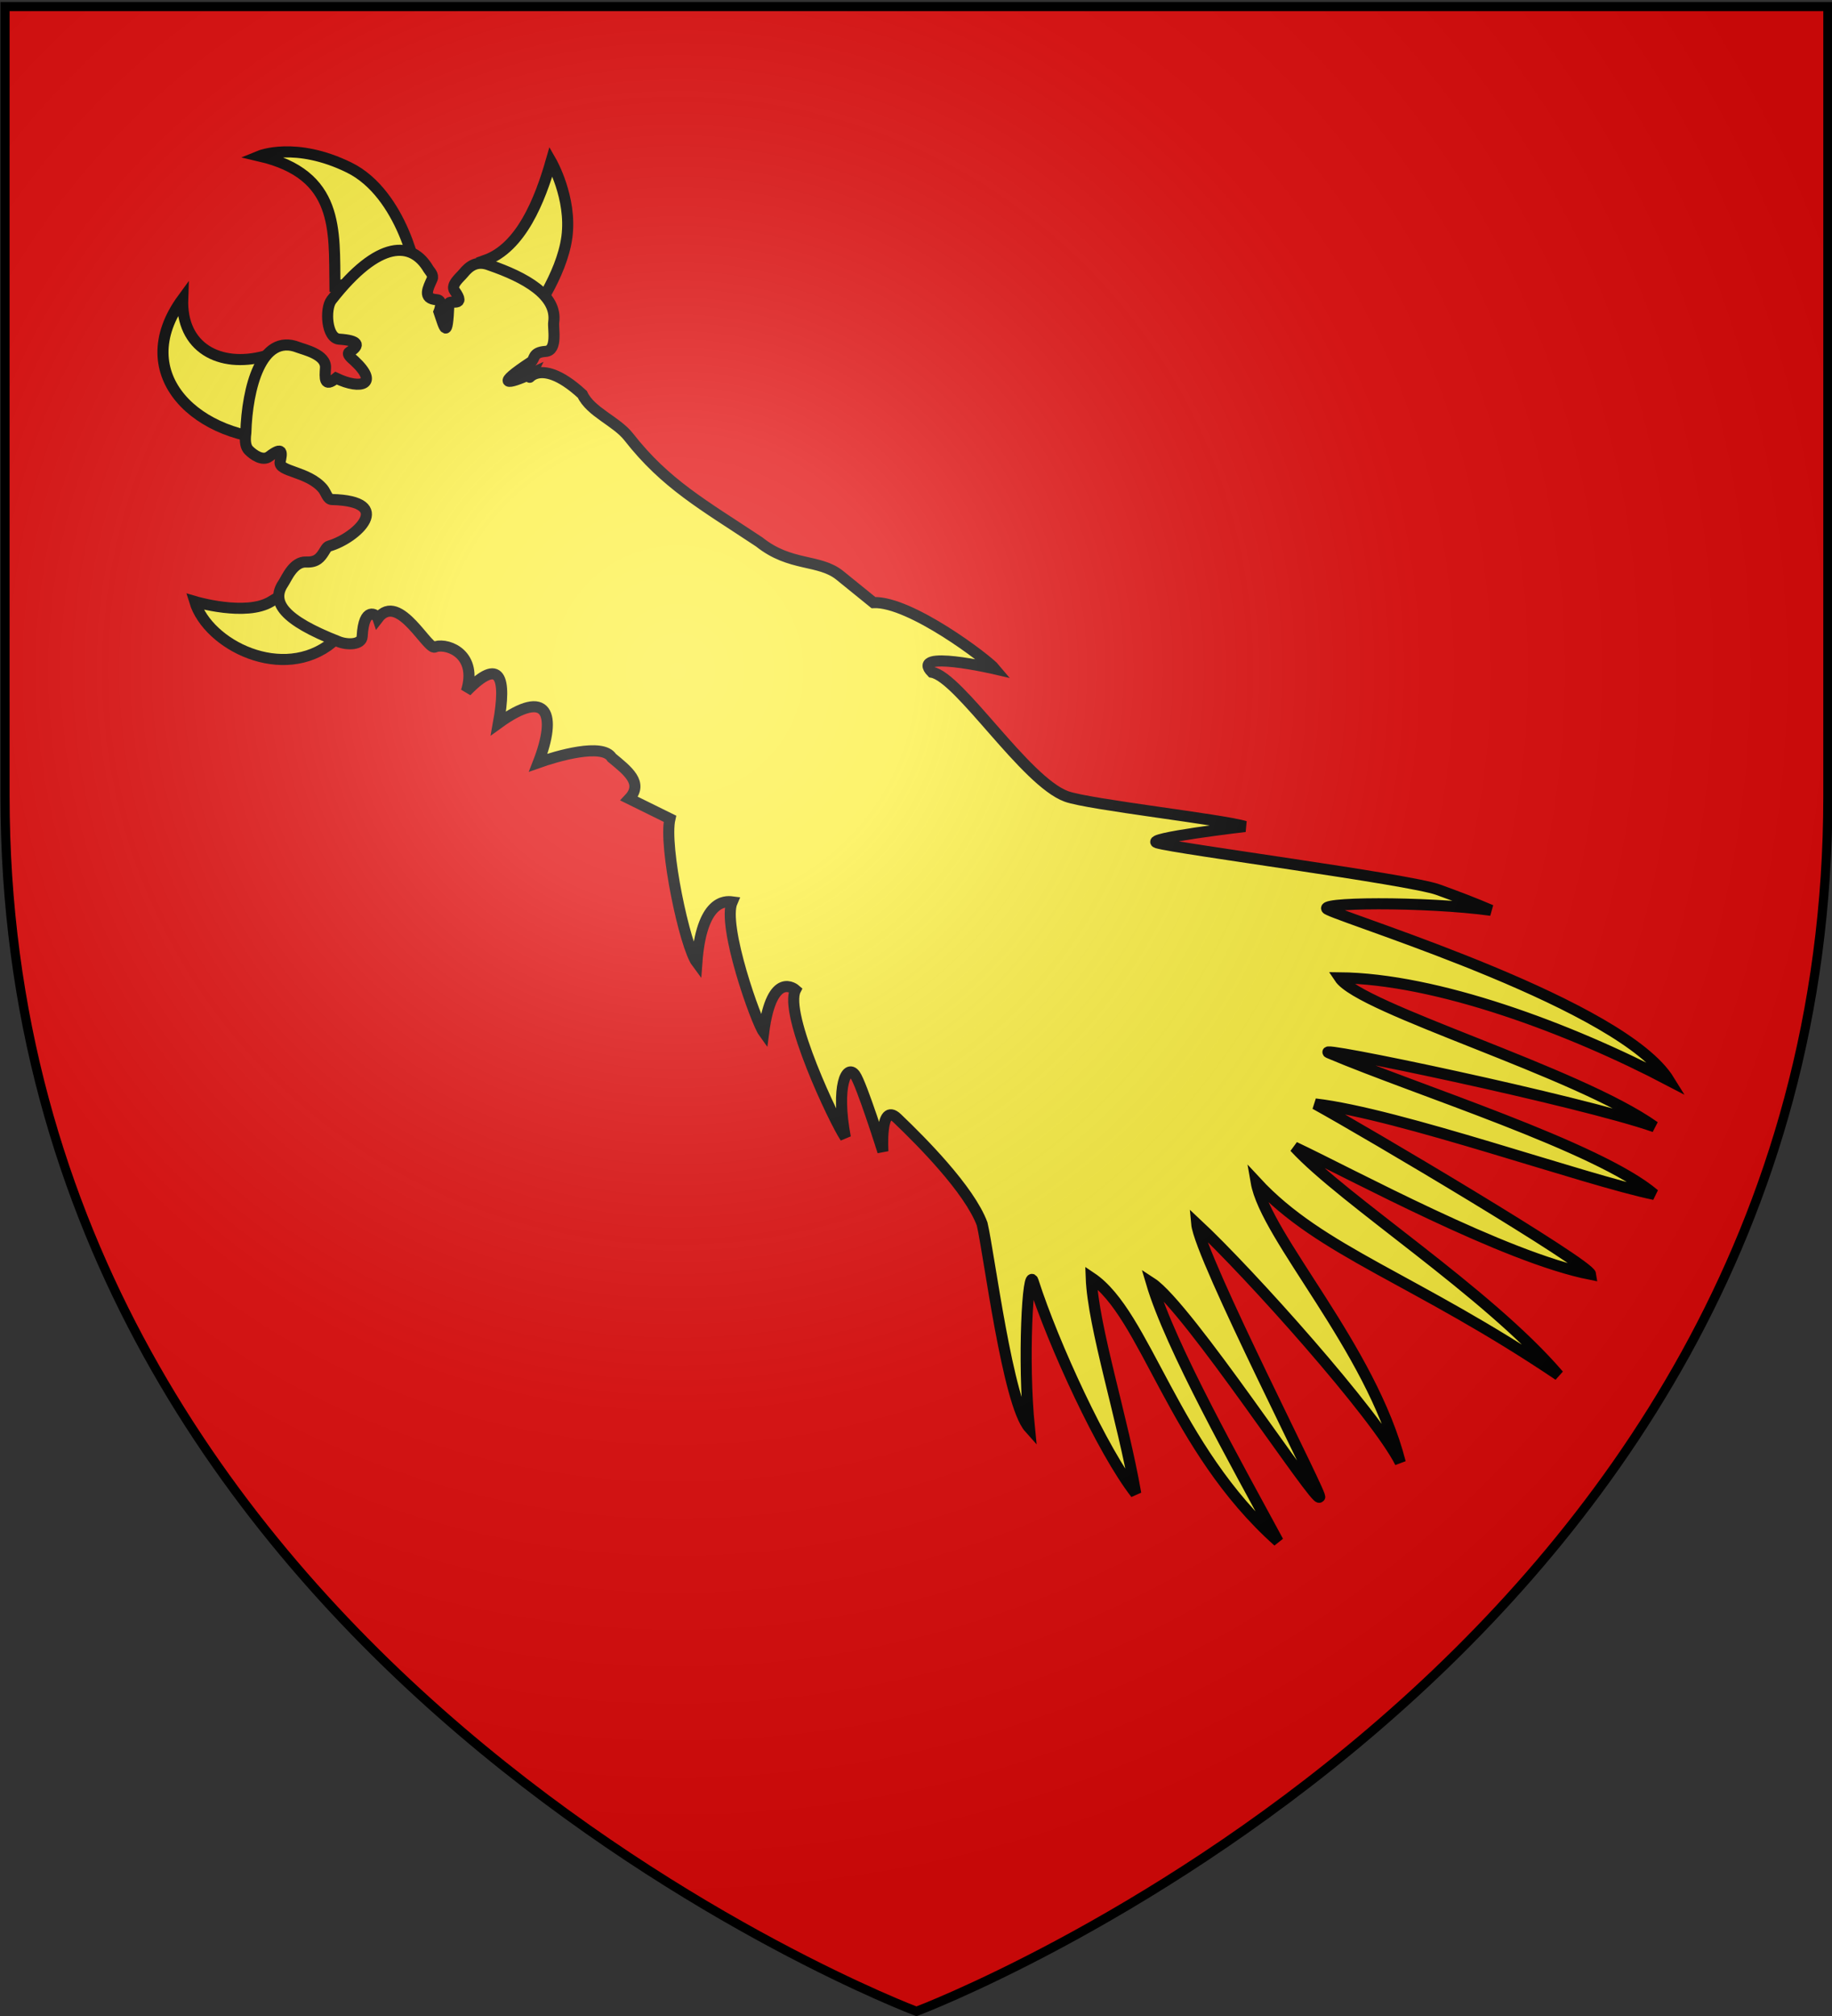 <svg xmlns="http://www.w3.org/2000/svg" xmlns:xlink="http://www.w3.org/1999/xlink" width="600" height="660" version="1.0"><rect width="100%" height="100%" fill="#333333" stroke="none"/><desc>Flag of Canton of Valais (Wallis)</desc><defs><radialGradient xlink:href="#a" id="b" cx="221.445" cy="226.331" r="300" fx="221.445" fy="226.331" gradientTransform="matrix(1.353 0 0 1.349 -77.63 -85.747)" gradientUnits="userSpaceOnUse"/><linearGradient id="a"><stop offset="0" style="stop-color:white;stop-opacity:.314"/><stop offset=".19" style="stop-color:white;stop-opacity:.251"/><stop offset=".6" style="stop-color:#6b6b6b;stop-opacity:.125"/><stop offset="1" style="stop-color:black;stop-opacity:.125"/></linearGradient></defs><g style="display:inline"><path d="M300 658.5s298.5-112.32 298.5-397.772V2.176H1.5v258.552C1.5 546.18 300 658.5 300 658.5" style="opacity:1;fill:#e20909;fill-opacity:1;fill-rule:evenodd;stroke:none;stroke-width:1px;stroke-linecap:butt;stroke-linejoin:miter;stroke-opacity:1;display:inline"/><g style="fill:#fcef3c;fill-opacity:1;stroke:#000;stroke-width:3;stroke-miterlimit:4;stroke-dasharray:none;stroke-opacity:1"><path d="M167.302 216.841c-13.367 10.949-33.703.798-37.295-11 0 0 13.848 4.136 20.635-.002 9.211-5.615 10.687-5.892 11.07-3.858zM148.854 139.478c-12.033 3.21-22.58-2.233-22.105-15.567-15.127 20.667 4.353 38.386 27.573 38.076zM167.957 120.414c-.22-14.991 1.283-30.083-20.41-35.123 0 0 9.736-3.99 24.243 3.127 14.436 7.082 18.901 29.587 17.998 29.615zM208.583 113.545c9.737-3.424 14.849-16.29 17.877-26.799 0 0 5.677 9.859 4.28 20.445s-9.867 21.9-9.867 21.9z" style="fill:#fcef3c;fill-opacity:1;fill-rule:evenodd;stroke:#000;stroke-width:3;stroke-linecap:butt;stroke-linejoin:miter;stroke-miterlimit:4;stroke-dasharray:none;stroke-opacity:1;display:inline" transform="matrix(1.21 0 0 1.21 -93.53 -52.134)"/><path d="m258.623 264.61-11.016-5.43c3.995-4.254-.565-7.654-4.72-11.094-2.467-4.087-14.919-.424-19.895 1.343 5.102-13.098 2.612-20.364-10.788-10.657 2.25-12.438.532-18.103-8.671-8.628 3.073-9.785-4.644-13.049-8.327-12.114-1.742 2.034-9.834-15.241-15.623-7.66-.351-1.052-3.823-3.407-4.255 4.923-.12 2.311-4.08 2.358-6.446 1.372-14.95-5.837-18.295-10.72-14.929-15.712.947-1.404 2.734-5.99 6.26-5.81 2.889.145 3.856-1.315 4.725-2.641.437-.668.773-1.477 1.47-1.68 7.511-2.176 17.934-12.169.71-12.582-1.204-.03-1.577-1.929-2.423-2.934-4.022-4.782-12.14-4.549-11.576-7.277.484-2.338.904-4.363-2.95-1.43-1.786 1.36-4.32-.472-5.512-1.671-.8-.806-1.168-2.196-.822-4.767.359-12.083 4.19-27.012 14.146-23.103 1.62.635 7.641 1.908 7.417 5.555-.167 2.709-.45 5.498 2.863 2.792 6.91 3.304 11.693 1.574 4.977-4.682-.544-.507-2.295-1.823-1.37-2.387 3.026-1.848 2.528-3.132-2.755-3.48-3.462-.229-3.902-8.213-2.11-10.573 12.91-16.534 21.822-15.95 26.253-8.402.341.581 1.485 1.61 1.008 2.7-1.026 2.34-2.787 5.35 1.27 5.597 1.9.115.58 3.287.58 3.287 1.533 4.492 2.254 7.886 2.684-2.21.053-1.235 4.88 1.157 1.554-3.48-1.152-1.607 1.486-3.652 2.328-4.692 1.677-2.074 3.762-3.587 7.125-2.269 9.587 3.296 18.42 8.164 17.361 15.475-.23 1.591 1.139 7.658-2.192 7.874-3.71.242-2.798 2.11-3.946 2.863-9.899 6.497-6.504 6.238.217 3.102-1.969 4.094.934-6.06 13.673 5.66 2.19 4.76 9.23 7.272 12.536 11.495 10.024 12.81 20.087 18.318 35.338 28.435 8.436 6.754 16.252 4.543 21.84 9.062s9.067 7.349 9.067 7.349c9.966-.44 30.95 15.535 32.934 17.944 0 0-23.27-5.407-17.103.902 7.455 1.302 25.26 29.542 36.425 33.602 6.041 2.197 42.204 6.24 48.333 8.127 0 0-27.61 3.243-23.805 4.414 5.15 1.585 68.087 9.833 76.006 12.67 4.92 1.763 9.907 3.668 14.383 5.593-17.52-2.425-49.123-2.23-43.942-.114 7.73 3.608 79.6 25.792 92.158 46.152-26.951-14.14-63.07-27.551-89.22-27.778 5.615 8.44 64.187 25.322 85.257 40.299-19.968-7-94.136-22.536-88.055-19.952 23.165 9.844 72.855 25.385 88.01 38.265-18.736-3.855-69.192-21.874-91.8-24.476 13.968 7.682 74.166 43.336 74.555 46.103-23.196-4.546-64.837-27.217-80.144-34.425 13.294 14.428 52.14 39.113 71.489 61.702-38.94-26.222-64.289-33.255-81.883-52.264 2.58 14.933 31.108 44.892 39.013 75.909-6.561-13.01-40.744-51.245-55.106-64.623.82 9.073 35.276 75.793 33.217 73.925-.311 2.65-35.71-51.593-45.449-57.907 5.13 17.331 22.993 49.057 34.273 69.94-28.598-25.47-35.748-61.43-50.586-71.37.49 13.278 8.534 38.167 12.053 58.433-8.983-11.502-22.293-40.357-27.769-57.435-1.448-4.515-2.862 21.68-1.021 39.68-5.848-6.525-10.9-47.215-12.791-55.197-1.731-4.647-5.834-10.255-10.52-15.655-4.118-4.747-8.687-9.332-12.492-12.961-4.752-4.533-3.843 9.022-3.843 9.022s-5.795-18.373-7.561-20.772c-2.263-3.075-5.247 3.04-2.61 16.946-2.924-4.292-16.777-33.558-13.484-39.918 0 0-6.39-5.673-8.62 11.469-2.06-2.852-11.324-28.922-8.53-35.28-1.876-.249-8.302-.586-9.559 16.437-3.28-4.405-9.006-31.578-7.29-38.927z" style="fill:#fcef3c;fill-opacity:1;fill-rule:evenodd;stroke:#000;stroke-width:3;stroke-linecap:butt;stroke-linejoin:miter;stroke-miterlimit:4;stroke-dasharray:none;stroke-opacity:1;display:inline" transform="matrix(1.21 0 0 1.21 -93.53 -52.134)"/></g></g><g style="display:inline"><path d="M300 658.5s298.5-112.32 298.5-397.772V2.176H1.5v258.552C1.5 546.18 300 658.5 300 658.5" style="opacity:1;fill:url(#b);fill-opacity:1;fill-rule:evenodd;stroke:none;stroke-width:1px;stroke-linecap:butt;stroke-linejoin:miter;stroke-opacity:1"/></g><g style="display:inline"><path d="M300.147 658.476s-298.5-112.32-298.5-397.772V2.152h597v258.552c0 285.452-298.5 397.772-298.5 397.772z" style="opacity:1;fill:none;fill-opacity:1;fill-rule:evenodd;stroke:#000;stroke-width:3;stroke-linecap:butt;stroke-linejoin:miter;stroke-miterlimit:4;stroke-dasharray:none;stroke-opacity:1"/></g></svg>